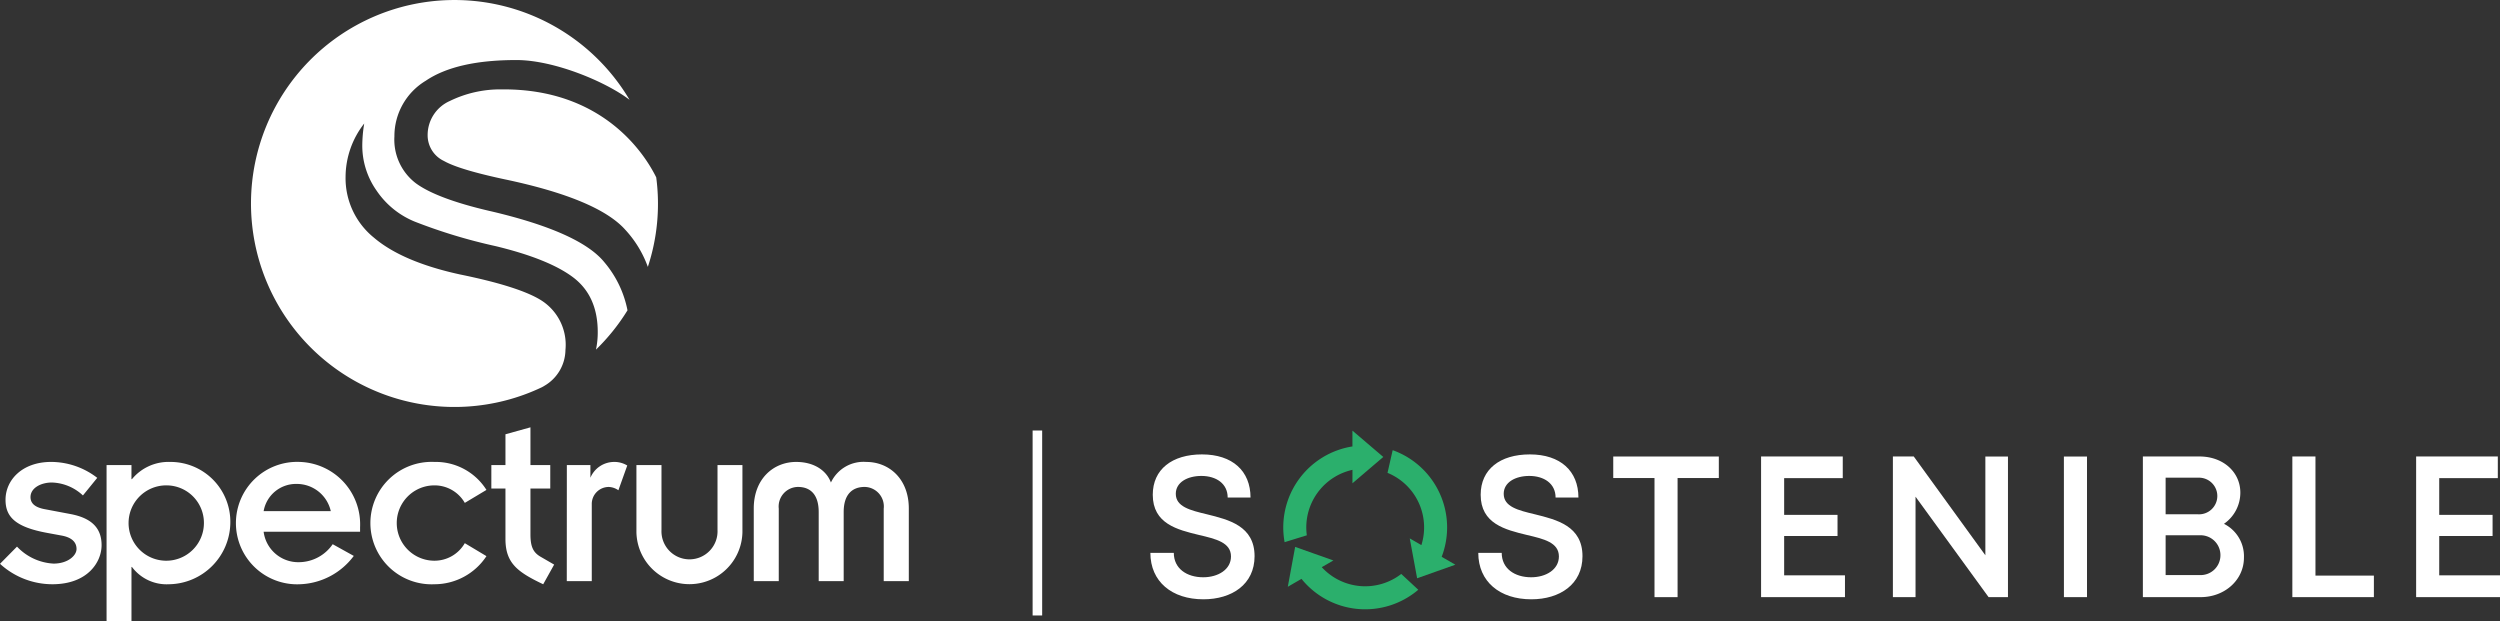 <svg xmlns="http://www.w3.org/2000/svg" width="350.162" height="87.012" viewBox="0 0 350.162 87.012">
  <rect x="0" y="0" width="350.162" height="87.012" fill="#333333" stroke="none"/>
  <g id="Grupo_681" data-name="Grupo 681" transform="translate(-39.885 -39.031)">
    <g id="Grupo_677" data-name="Grupo 677">
      <path id="Trazado_556" data-name="Trazado 556" d="M131.8,63.878c-1.636-3.328-7.522-12.449-21.634-12.326a16.065,16.065,0,0,0-7.278,1.625,5.21,5.21,0,0,0-3.106,4.777,3.973,3.973,0,0,0,2.293,3.628c1.431.811,4.27,1.658,8.49,2.564,8.714,1.831,14.346,4.2,16.9,7.067a15.255,15.255,0,0,1,3.16,5.2A28.208,28.208,0,0,0,131.8,63.878m-23.323,4.707c-5-1.165-8.442-2.475-10.365-3.9a7.679,7.679,0,0,1-2.984-6.543,9.052,9.052,0,0,1,4.391-7.8q4.287-2.907,12.725-2.9c5.253.007,12.492,3.027,15.822,5.574a28.5,28.5,0,1,0-12.253,40.24c.1-.058.2-.108.312-.182a5.892,5.892,0,0,0,2.96-5.029,7.367,7.367,0,0,0-3.491-7.008c-2.041-1.251-5.813-2.45-11.3-3.569q-8.063-1.767-12.034-5.149a10.7,10.7,0,0,1-3.972-8.514A12.185,12.185,0,0,1,90.9,56.33a19.339,19.339,0,0,0-.272,3.1,10.934,10.934,0,0,0,2.021,6.327,11.842,11.842,0,0,0,5.32,4.313A75.578,75.578,0,0,0,109.281,73.5c5.018,1.213,8.684,2.693,10.963,4.441,2.253,1.747,3.363,4.284,3.363,7.6a11.591,11.591,0,0,1-.248,2.46,28.51,28.51,0,0,0,4.416-5.506,14.78,14.78,0,0,0-3.213-6.7q-3.426-4.266-16.089-7.214" fill="#fff"/>
      <g id="Grupo_676" data-name="Grupo 676">
        <path id="Trazado_557" data-name="Trazado 557" d="M63.267,107.015a5.277,5.277,0,1,0,5.18,5.291,5.248,5.248,0,0,0-5.18-5.291m-4.97-.873h.073a6.622,6.622,0,0,1,5.34-2.41,8.381,8.381,0,0,1,8.436,8.574,8.714,8.714,0,0,1-8.6,8.558,6.064,6.064,0,0,1-5.179-2.421H58.3v7.6H54.811V104.167H58.3Z" fill="#fff"/>
        <path id="Trazado_558" data-name="Trazado 558" d="M145.46,110.247c0-4.139,2.755-6.515,5.94-6.515,2.453,0,4.225,1.155,4.868,2.882a5.045,5.045,0,0,1,4.946-2.882c3.213,0,5.963,2.376,5.963,6.515v10.179h-3.514v-10.15a2.734,2.734,0,0,0-2.673-3.043c-1.68,0-2.935.992-2.935,3.515v9.678h-3.5v-9.678c0-2.523-1.226-3.515-2.911-3.515a2.74,2.74,0,0,0-2.682,3.043v10.15h-3.5ZM42.266,115.591a7.588,7.588,0,0,0,5.117,2.381c2.02,0,3.222-1.14,3.222-2.044,0-1.077-.837-1.656-2.1-1.885l-2-.37c-4.571-.832-5.846-2.317-5.846-4.643,0-2.752,2.321-5.3,6.387-5.3a10.6,10.6,0,0,1,6.459,2.231L51.5,108.426a6.644,6.644,0,0,0-4.352-1.812c-1.5,0-2.99.745-2.99,2.046,0,.969.78,1.488,2.118,1.713l3.53.667c2.872.555,4.308,1.922,4.308,4.347,0,2.386-1.967,5.477-6.9,5.477A10.873,10.873,0,0,1,39.885,118Zm43.95-4.97a4.879,4.879,0,0,0-4.805-3.808,4.6,4.6,0,0,0-4.6,3.808Zm3.222,6.274a9.82,9.82,0,0,1-7.541,3.969,8.575,8.575,0,1,1,0-17.132,8.739,8.739,0,0,1,8.422,9.133v.644H76.81a4.89,4.89,0,0,0,4.98,4.264,5.775,5.775,0,0,0,4.693-2.518Zm15.549-7.427a4.876,4.876,0,0,0-4.255-2.453,5.276,5.276,0,1,0,0,10.552,4.9,4.9,0,0,0,4.255-2.457l3.033,1.816a8.727,8.727,0,0,1-7.288,3.938,8.575,8.575,0,1,1,0-17.132,8.394,8.394,0,0,1,7.288,3.919Zm3.719-5.3h1.976v-4.31l3.5-.974v5.284h2.775v3.286h-2.775v6.425c0,1.743.394,2.546,1.441,3.145l1.879,1.086-1.534,2.755c-3.612-1.714-5.287-2.965-5.287-6.353v-7.058h-1.976Zm10.574,0h3.3v1.777a3.61,3.61,0,0,1,3.252-2.212,3.459,3.459,0,0,1,1.909.5L126.5,107.7a2.525,2.525,0,0,0-1.314-.463,2.383,2.383,0,0,0-2.415,2.439v10.754h-3.5Zm9.746,0h3.51v9.092a3.928,3.928,0,1,0,7.847,0v-9.092h3.49v9.409a7.425,7.425,0,0,1-14.847,0Z" fill="#fff"/>
      </g>
    </g>
    <rect id="Rectángulo_8" data-name="Rectángulo 8" width="1.338" height="25.908" transform="translate(184.518 99.329)" fill="#fff"/>
    <g id="Grupo_680" data-name="Grupo 680">
      <path id="Trazado_559" data-name="Trazado 559" d="M201.012,116.467h3.282c0,2.2,1.813,3.419,4.122,3.419,2.1,0,3.887-1.1,3.887-2.913,0-1.959-2.108-2.455-4.484-3.013-3.015-.731-6.472-1.564-6.472-5.63,0-3.554,2.692-5.653,6.892-5.653,4.273,0,6.8,2.329,6.8,6.043h-3.2c0-1.965-1.623-3.028-3.68-3.028-1.964,0-3.587.9-3.587,2.5,0,1.82,2.025,2.314,4.363,2.873,3.065.76,6.671,1.636,6.671,5.872,0,3.941-3.18,6.035-7.169,6.035C204.025,122.973,201.012,120.493,201.012,116.467Z" fill="#fff"/>
      <path id="Trazado_560" data-name="Trazado 560" d="M246.94,116.467h3.282c0,2.2,1.812,3.419,4.122,3.419,2.1,0,3.888-1.1,3.888-2.913,0-1.959-2.107-2.455-4.483-3.013-3.017-.731-6.474-1.564-6.474-5.63,0-3.554,2.694-5.653,6.892-5.653,4.276,0,6.8,2.329,6.8,6.043h-3.2c0-1.965-1.622-3.028-3.68-3.028-1.963,0-3.586.9-3.586,2.5,0,1.82,2.025,2.314,4.365,2.873,3.063.76,6.669,1.636,6.669,5.872,0,3.941-3.18,6.035-7.169,6.035C249.953,122.973,246.94,120.493,246.94,116.467Z" fill="#fff"/>
      <path id="Trazado_561" data-name="Trazado 561" d="M280.631,105.986h-5.777V122.67h-3.232V105.986h-5.777v-3.014h14.786Z" fill="#fff"/>
      <path id="Trazado_562" data-name="Trazado 562" d="M298.3,119.616v3.054h-11.75v-19.7h11.441V106h-8.209v5.145h7.476v2.962h-7.476v5.511Z" fill="#fff"/>
      <path id="Trazado_563" data-name="Trazado 563" d="M321.13,102.972v19.7h-2.712L308.184,108.6V122.67h-3.171v-19.7h2.924l10.027,13.834V102.972Z" fill="#fff"/>
      <path id="Trazado_564" data-name="Trazado 564" d="M328.964,102.972H332.2v19.7h-3.232Z" fill="#fff"/>
      <path id="Trazado_565" data-name="Trazado 565" d="M351.382,112.4a5.078,5.078,0,0,1,2.8,4.745c0,3.1-2.672,5.523-6.067,5.523h-8.089v-19.7h7.937c3.292,0,5.714,2.167,5.714,5.065a5.3,5.3,0,0,1-2.294,4.368Zm-3.619-6.46h-4.55v5.126h4.55a2.566,2.566,0,1,0,0-5.126Zm3.127,10.848a2.783,2.783,0,0,0-2.954-2.781h-4.723v5.567h4.723A2.772,2.772,0,0,0,350.89,116.793Z" fill="#fff"/>
      <path id="Trazado_566" data-name="Trazado 566" d="M372.383,119.656v3.014H360.962v-19.7H364.2v16.684Z" fill="#fff"/>
      <path id="Trazado_567" data-name="Trazado 567" d="M390.047,119.616v3.054H378.3v-19.7h11.441V106h-8.207v5.145h7.474v2.962h-7.474v5.511Z" fill="#fff"/>
      <g id="Grupo_679" data-name="Grupo 679">
        <g id="Grupo_678" data-name="Grupo 678">
          <path id="Trazado_568" data-name="Trazado 568" d="M233.637,103.035l-2.16,1.842-2.161,1.845V104.84a8.256,8.256,0,0,0-6.466,8.058,8.164,8.164,0,0,0,.076,1.111l-3.113.96a11.485,11.485,0,0,1,9.5-13.408V99.347l2.161,1.845Z" fill="#2baf6c" fill-rule="evenodd"/>
          <path id="Trazado_569" data-name="Trazado 569" d="M221.291,115.632l2.676.949,2.677.949-1.627.941a8.25,8.25,0,0,0,11.134.95l2.386,2.215a11.473,11.473,0,0,1-16.36-1.526l-1.917,1.108.515-2.793Z" fill="#2baf6c" fill-rule="evenodd"/>
          <path id="Trazado_570" data-name="Trazado 570" d="M234.95,102.085a11.49,11.49,0,0,1,6.863,14.935l1.915,1.107-2.676.95-2.679.949-.516-2.794-.516-2.791,1.629.941a8.158,8.158,0,0,0,.381-2.484,8.247,8.247,0,0,0-5.124-7.637Z" fill="#2baf6c" fill-rule="evenodd"/>
        </g>
      </g>
    </g>
  </g>
</svg>
